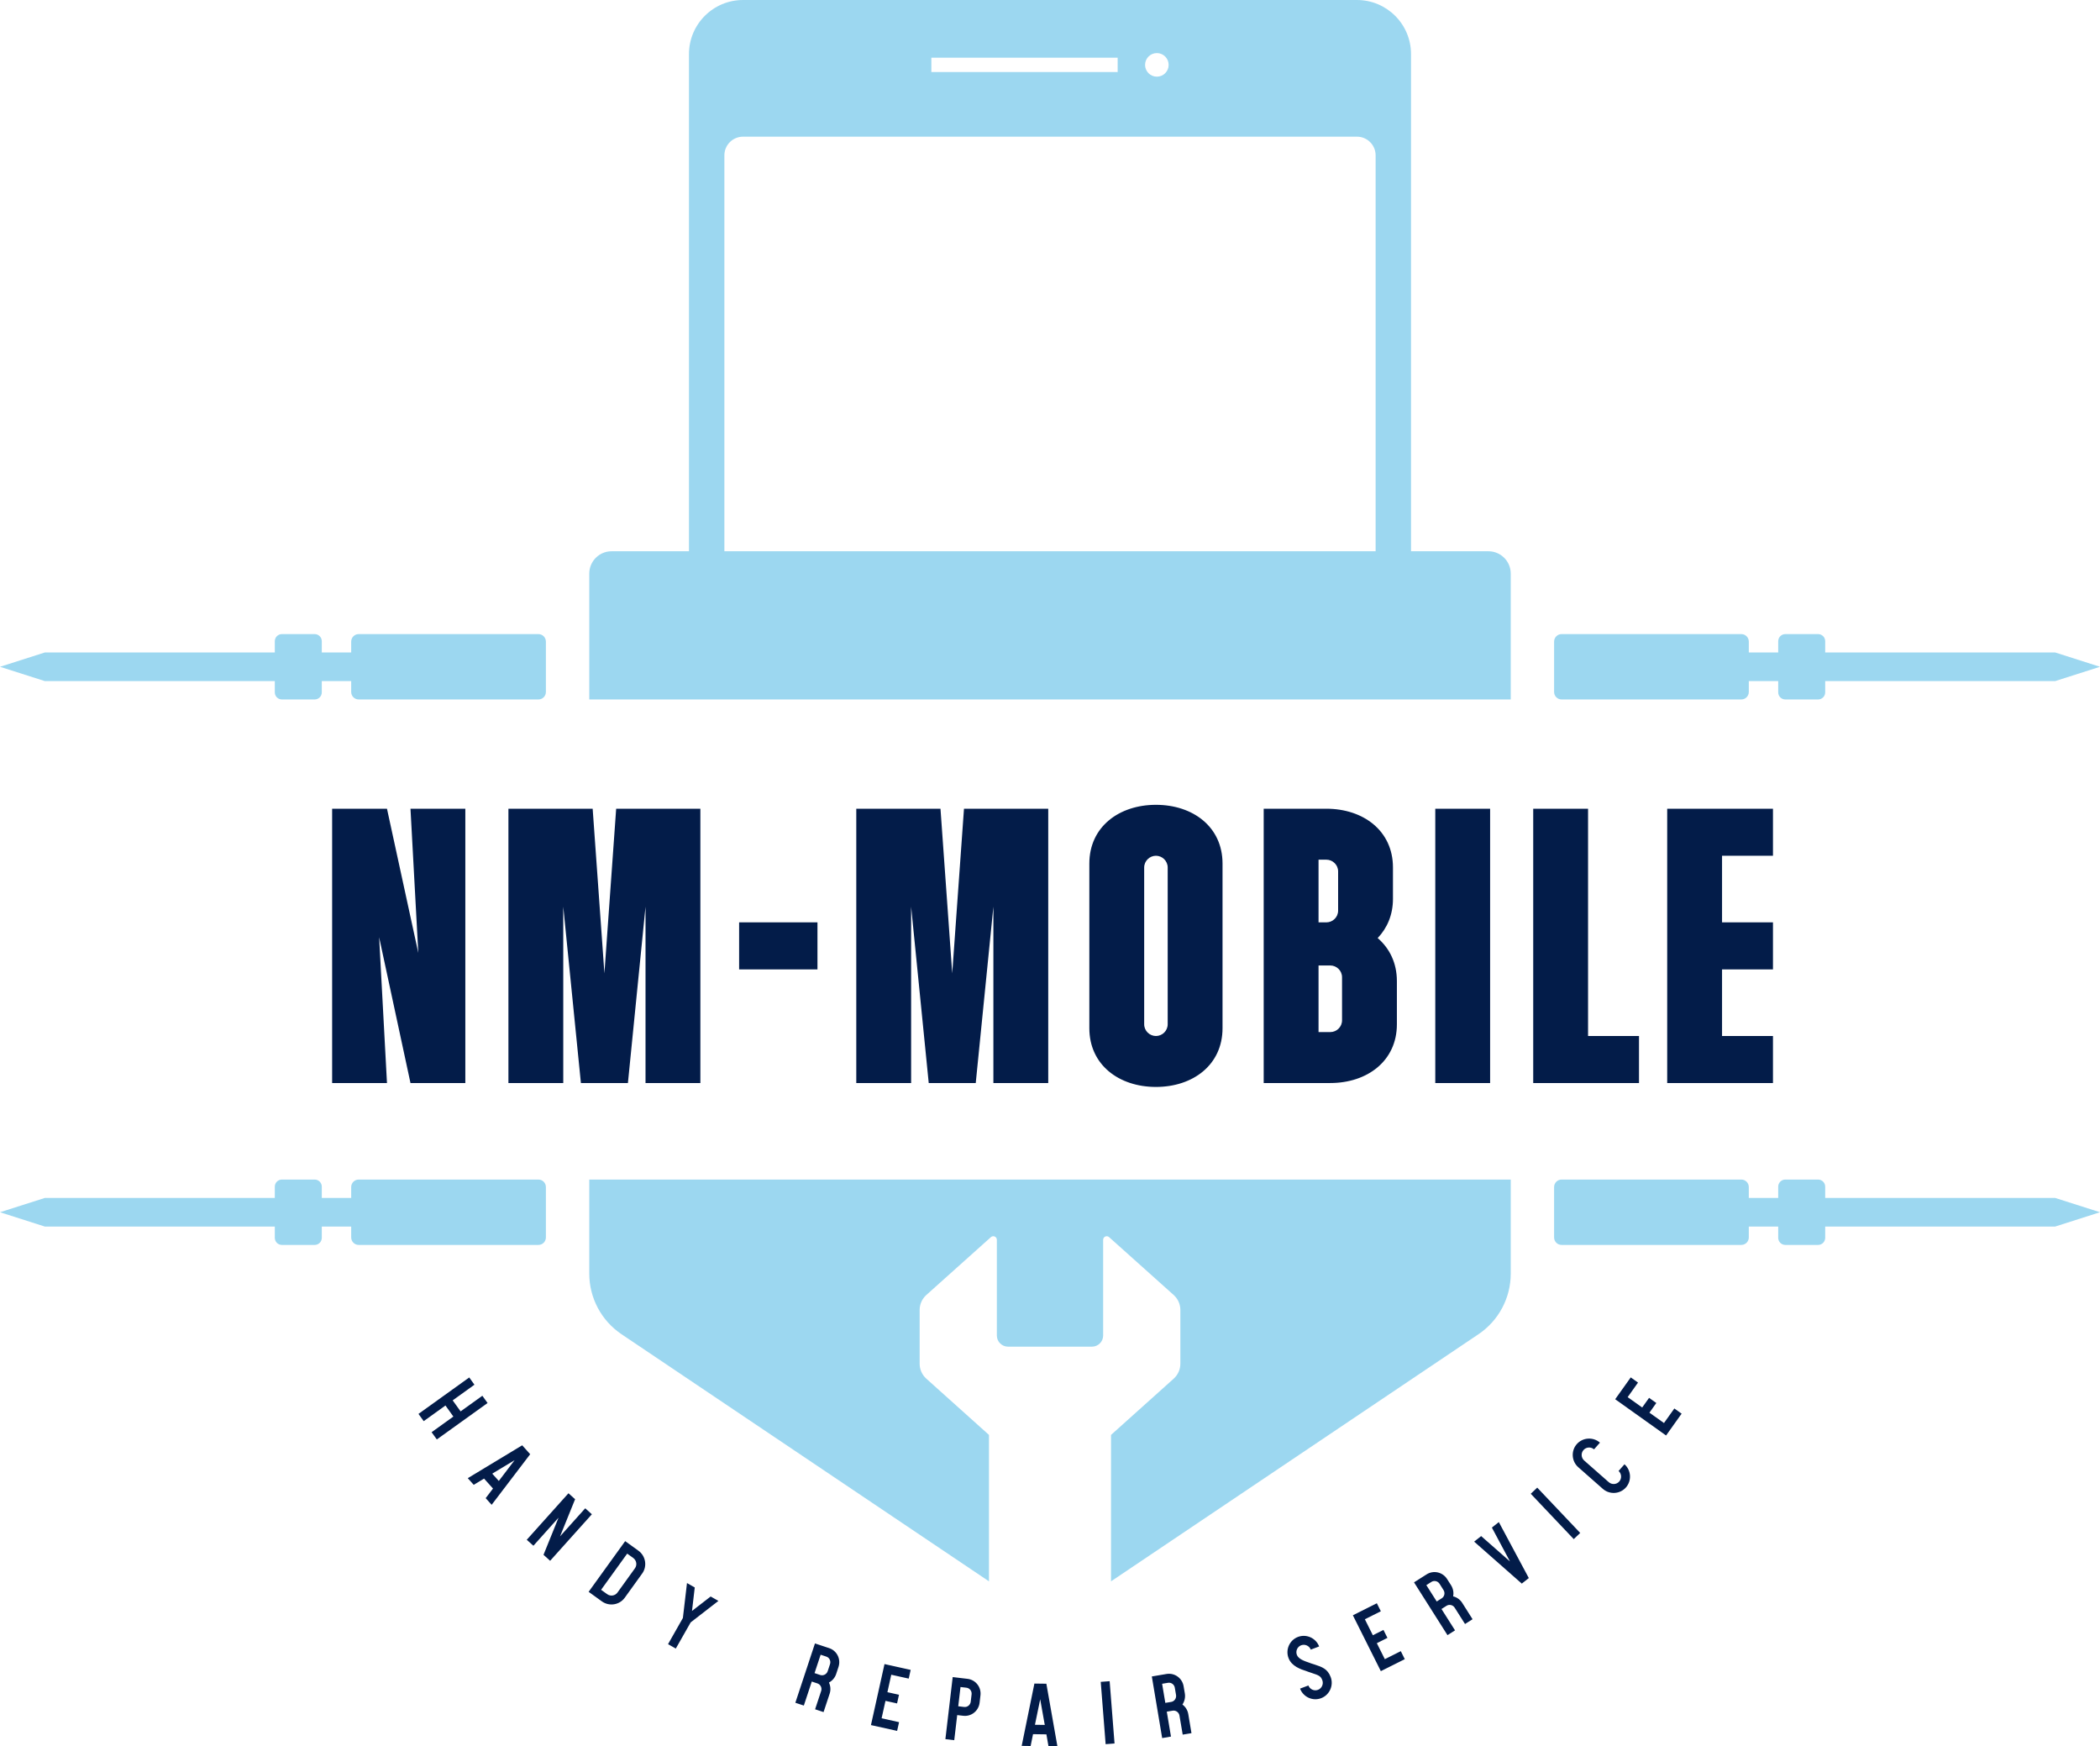 <?xml version="1.0" encoding="UTF-8"?>
<!DOCTYPE svg PUBLIC "-//W3C//DTD SVG 1.1//EN" "http://www.w3.org/Graphics/SVG/1.1/DTD/svg11.dtd">
<svg xmlns="http://www.w3.org/2000/svg" xml:space="preserve" width="84.667mm" height="70.389mm" version="1.1" style="shape-rendering:geometricPrecision; text-rendering:geometricPrecision; image-rendering:optimizeQuality; fill-rule:evenodd; clip-rule:evenodd"
viewBox="0 0 8466.68 7038.9"
 xmlns:xlink="http://www.w3.org/1999/xlink">
 <defs>
  <style type="text/css">
   <![CDATA[
    .fil1 {fill:#031C49;fill-rule:nonzero}
    .fil0 {fill:#9CD7F0;fill-rule:nonzero}
   ]]>
  </style>
 </defs>
 <g>
  <path class="fil0" d="M2375.79 4754.38l0 379.12c0,98.02 48.74,189.69 130.18,244.37l1481.31 995.93 0 -590.21 -252.68 -226.72c-16.99,-15.39 -26.82,-37.16 -26.82,-60.19l0 -216.8c0,-22.97 9.83,-44.79 26.91,-60.18l260.43 -233.24c9.25,-8.29 23.9,-1.76 23.9,10.61l0 385.71c0,24.93 20.21,45.14 45.14,45.14l338.36 0c24.93,0 45.14,-20.21 45.14,-45.14l0 -385.71c0,-12.37 14.65,-18.9 23.9,-10.61l260.43 233.24c17.08,15.39 26.91,37.21 26.91,60.18l0 216.8c0,23.03 -9.74,44.8 -26.82,60.19l-252.68 226.72 0 590.21 1481.31 -995.93c81.44,-54.68 130.24,-146.35 130.24,-244.37l0 -379.12 -3715.16 0zm4982.95 74.12l0 -45.5c0,-15.77 -12.75,-28.62 -28.59,-28.62l-132.21 0c-15.77,0 -28.61,12.85 -28.61,28.62l0 45.5 -118.59 0 0 -43.92c0,-16.68 -13.49,-30.2 -30.11,-30.2l-724.74 0c-16.61,0 -30.11,13.52 -30.11,30.2l0 203.06c0,16.71 13.5,30.2 30.11,30.2l724.74 0c16.62,0 30.11,-13.49 30.11,-30.2l0 -43.84 118.59 0 0 45.45c0,15.75 12.84,28.59 28.61,28.59l132.21 0c15.84,0 28.59,-12.84 28.59,-28.59l0 -45.45 927.18 0 180.75 -57.7 -180.75 -57.6 -927.18 0zm-5187.95 -74.12l-724.74 0c-16.62,0 -30.11,13.52 -30.11,30.2l0 43.92 -118.59 0 0 -45.5c0,-15.77 -12.84,-28.62 -28.61,-28.62l-132.21 0c-15.84,0 -28.59,12.85 -28.59,28.62l0 45.5 -927.18 0 -180.75 57.6 180.75 57.7 927.18 0 0 45.45c0,15.75 12.75,28.59 28.59,28.59l132.21 0c15.77,0 28.61,-12.84 28.61,-28.59l0 -45.45 118.59 0 0 43.84c0,16.71 13.49,30.2 30.11,30.2l724.74 0c16.61,0 30.11,-13.49 30.11,-30.2l0 -203.06c0,-16.68 -13.5,-30.2 -30.11,-30.2z"/>
  <path class="fil0" d="M1107.94 2745.26l0 45.45c0,15.77 12.75,28.57 28.59,28.57l132.21 0c15.77,0 28.61,-12.8 28.61,-28.57l0 -45.45 118.59 0 0 43.91c0,16.64 13.49,30.11 30.11,30.11l724.74 0c16.61,0 30.11,-13.47 30.11,-30.11l0 -203.2c0,-16.64 -13.5,-30.11 -30.11,-30.11l-724.74 0c-16.62,0 -30.11,13.47 -30.11,30.11l0 43.92 -118.59 0 0 -45.37c0,-15.9 -12.84,-28.66 -28.61,-28.66l-132.21 0c-15.84,0 -28.59,12.76 -28.59,28.66l0 45.37 -927.18 0 -180.75 57.69 180.75 57.68 927.18 0zm4892.8 -523.35l-311.82 0 0 -2003.85c0,-120.44 -97.64,-218.06 -218.08,-218.06l-2475 0c-120.44,0 -218.08,97.62 -218.08,218.06l0 2003.85 -311.82 0c-49.85,0 -90.15,40.29 -90.15,90.15l0 507.22 3715.16 0 0 -507.22c0,-49.86 -40.36,-90.15 -90.21,-90.15zm-1336.55 -2007.94c26.23,0 47.51,21.31 47.51,47.55 0,26.23 -21.28,47.51 -47.51,47.51 -26.24,0 -47.55,-21.28 -47.55,-47.51 0,-26.24 21.31,-47.55 47.55,-47.55zm-909.21 18.67l751.18 0 0 57.76 -751.18 0 0 -57.76zm1791.16 1989.27l-2625.6 0 0 -1595.81c0,-41.57 33.64,-75.2 75.3,-75.2l2475 0c41.66,0 75.3,33.63 75.3,75.2l0 1595.81zm749.75 597.37l724.74 0c16.62,0 30.11,-13.47 30.11,-30.11l0 -43.91 118.59 0 0 45.45c0,15.77 12.84,28.57 28.61,28.57l132.21 0c15.84,0 28.59,-12.8 28.59,-28.57l0 -45.45 927.18 0 180.75 -57.68 -180.75 -57.69 -927.18 0 0 -45.37c0,-15.9 -12.75,-28.66 -28.59,-28.66l-132.21 0c-15.77,0 -28.61,12.76 -28.61,28.66l0 45.37 -118.59 0 0 -43.92c0,-16.64 -13.49,-30.11 -30.11,-30.11l-724.74 0c-16.61,0 -30.11,13.47 -30.11,30.11l0 203.2c0,16.64 13.5,30.11 30.11,30.11z"/>
  <path class="fil1" d="M1560.2 3259.69l-221.12 0 0 1105.63 221.12 0 -31.63 -587.58 126.39 587.58 221.12 0 0 -1105.63 -221.12 0 31.57 581.25 -126.33 -581.25zm829.25 0l-339.63 0 0 1105.63 221.1 0 0 -710.73 71.15 710.73 189.53 0 70.97 -710.73 0 710.73 221.12 0 0 -1105.63 -339.47 0 -47.39 663.4 -47.38 -663.4zm906.38 647.59l0 -189.54 -315.88 0 0 189.54 315.88 0zm495.96 -647.59l-339.47 0 0 1105.63 221.11 0 0 -710.73 70.98 710.73 189.55 0 71.13 -710.73 0 710.73 221.17 0 0 -1105.63 -339.7 0 -47.39 663.4 -47.38 -663.4zm868.66 1121.39c148.71,0 268.5,-88.44 268.5,-236.87l0 -663.4c0,-148.45 -119.79,-236.87 -268.5,-236.87 -148.45,0 -268.5,88.42 -268.5,236.87l0 663.4c0,148.43 120.05,236.87 268.5,236.87zm-47.4 -252.69l0 -631.76c0,-26.72 22.33,-47.4 47.4,-47.4 25.28,0 47.38,20.68 47.38,47.4l0 631.76c0,26.96 -22.1,47.38 -47.38,47.38 -25.07,0 -47.4,-20.42 -47.4,-47.38zm734.55 -868.7l-252.69 0 0 1105.63 268.5 0c148.49,0 268.5,-88.49 268.5,-236.93l0 -173.72c0,-74.17 -30.08,-132.69 -77.46,-173.73 37.9,-39.62 61.64,-93.12 61.64,-157.98l0 -126.33c0,-148.45 -120,-236.94 -268.49,-236.94zm-31.57 900.27l0 -268.5 47.38 0c25.3,0 47.38,20.67 47.38,47.39l0 173.73c0,26.95 -22.08,47.38 -47.38,47.38l-47.38 0zm0 -442.22l0 -252.68 31.57 0c25.29,0 47.38,20.6 47.38,47.38l0 157.9c0,26.95 -22.09,47.4 -47.38,47.4l-31.57 0zm691.77 -458.05l-221.11 0 0 1105.63 221.11 0 0 -1105.63zm394.86 0l-221.12 0 0 1105.63 426.48 0 0 -189.55 -205.36 0 0 -916.08zm745.51 0l-426.43 0 0 1105.63 426.43 0 0 -189.55 -205.31 0 0 -268.49 205.31 0 0 -189.54 -205.31 0 0 -268.51 205.31 0 0 -189.54z"/>
  <path class="fil1" d="M1761.17 5801.91l204.59 -146.82 -20.98 -29.26 -87.74 62.97 -31.94 -44.41 87.74 -63.1 -20.97 -29.24 -204.65 146.89 21.04 29.24 87.74 -63.04 31.87 44.56 -87.74 63.04 21.04 29.17zm4859.81 -128.79l-58.63 -41.77 41.77 -58.66 -29.31 -20.89 -62.74 87.99 205.16 146.15 62.66 -87.99 -29.31 -20.88 -41.79 58.65 -58.61 -41.76 27.7 -39 -29.18 -20.69 -27.72 38.85zm-92.63 298.39c-11.01,12.49 -30,13.36 -42.3,2.5l-98.98 -87.13c-12.35,-10.86 -13.82,-29.84 -2.77,-42.31 10.93,-12.46 30.14,-13.62 42.44,-2.72l23.84 -27.03c-27.21,-23.9 -69.45,-21.27 -93.39,5.94 -24.04,27.32 -21.11,69.2 6.07,93.15l98.95 87.18c27.14,23.87 69.11,21.51 93.17,-5.74 23.97,-27.19 21.24,-69.41 -5.85,-93.37l-23.84 27.02c12.33,10.86 13.72,30 2.66,42.51zm-356.69 49.34l173.29 182.74 26.09 -24.77 -173.27 -182.74 -26.11 24.77zm-7.84 339.75l-120.89 -225.61 -28.05 22.18 72.99 136.42 -116.24 -102.17 -28.21 22.36 192.1 169.17 28.3 -22.35zm-313.43 29.1l-16.06 -25.22c-17.72,-27.94 -54.53,-36.5 -82.45,-18.83l-50.86 32.26 134.85 212.71 30.44 -19.28 -54.61 -86.06 20.44 -12.98c10.85,-6.97 25.8,-3.35 32.63,7.46l41.84 65.99 30.42 -19.26 -41.79 -65.98c-8.71,-13.72 -22.11,-22.72 -36.57,-26.25 3,-14.58 0.38,-30.87 -8.28,-44.56zm-57.9 65.29l-41.86 -65.94 20.53 -13c10.85,-6.88 25.64,-3.57 32.77,7.64l15.97 25.29c7.17,11.21 3.88,26.24 -6.97,33.06l-20.44 12.95zm-257.43 136.14l-32.23 -64.44 64.39 -32.25 -16.12 -32.23 -96.65 48.42 112.77 225.18 96.54 -48.29 -16.03 -32.28 -64.38 32.28 -32.25 -64.38 42.75 -21.4 -16.04 -32.03 -42.75 21.42zm-235.36 117.78l-14.08 -4.4c-2.14,-0.96 -4.4,-1.76 -6.54,-2.54 -19.86,-6.7 -44.11,-14.83 -50.41,-31.83 -5.86,-15.32 1.76,-32.77 17.24,-38.62 15.37,-5.88 32.97,2.12 38.84,17.51l33.64 -12.75c-12.75,-33.87 -51.3,-51.31 -85.17,-38.49 -34.08,12.82 -51.15,51.24 -38.26,85.1 12.4,33.15 48.54,45.15 72.64,52.92 2.21,0.76 4.31,1.54 6.21,2.34l14.54 4.92c29.44,9.63 36.7,12.69 42.93,29.24 5.81,15.34 -2.12,33.01 -17.51,38.8 -15.55,5.94 -32.84,-2.22 -38.62,-17.52l-33.64 12.6c12.73,33.93 50.86,51.51 84.92,38.64 33.96,-12.77 51.4,-51.33 38.58,-85.28 -12.53,-33.06 -34.53,-40.52 -65.31,-50.64zm-522.68 117.05l-5.01 -29.44c-5.49,-32.61 -36.05,-54.77 -68.75,-49.34l-59.37 10.03 41.7 248.36 35.54 -6.03 -16.91 -100.49 23.97 -3.96c12.6,-2.12 24.97,6.88 27.12,19.57l13.04 76.97 35.4 -5.87 -12.91 -77.09c-2.7,-16.01 -11.57,-29.48 -23.58,-38.28 8.42,-12.38 12.37,-28.44 9.76,-44.43zm-78.74 37.77l-12.89 -77.04 23.9 -3.95c12.67,-2.15 25.04,6.65 27.19,19.7l5.04 29.55c2.13,13.05 -6.59,25.64 -19.34,27.79l-23.9 3.95zm-260.38 -84.68l19.75 251.05 35.89 -2.77 -19.7 -251.05 -35.94 2.77zm-272.96 210.75l53.9 0.74 8.4 47.93 36.01 0.43 -44.56 -252.43 -48.25 -0.65 -51.24 251.18 36.01 0.51 9.73 -47.71zm7.71 -37.82l21.18 -102.83 18.4 103.41 -39.58 -0.58zm-271.79 -185.15l-59.82 -7.12 -29.46 250.17 35.69 4.24 11.95 -101.2 24.13 2.77c32.83,3.95 62.29,-19.7 66.18,-52.56l3.44 -29.75c3.95,-32.84 -19.28,-62.66 -52.11,-66.55zm-37.46 110.53l9.16 -77.56 24.12 2.8c12.75,1.54 22.14,13.42 20.57,26.62l-3.48 29.66c-1.54,13.14 -13.52,22.81 -26.31,21.34l-24.06 -2.86zm-285.58 -56.74l15.55 -70.36 70.38 15.61 7.84 -35.11 -105.49 -23.45 -54.62 245.9 105.5 23.39 7.82 -35.11 -70.36 -15.69 15.61 -70.22 46.71 10.34 7.75 -34.96 -46.69 -10.34zm-206.54 -73.51l9.35 -28.37c10.44,-31.45 -6.29,-65.4 -37.72,-75.72l-57.18 -18.92 -79.1 239.12 34.24 11.28 32.01 -96.77 22.96 7.58c12.24,4.08 18.92,17.87 14.97,30.04l-24.57 74.18 34.15 11.3 24.57 -74.2c5.12,-15.39 3.51,-31.45 -2.86,-44.85 13.14,-6.97 24.1,-19.3 29.18,-34.67zm-87.23 -3.37l24.55 -74.12 23 7.58c12.18,4 19.08,17.55 14.88,30.2l-9.36 28.34c-4.11,12.67 -17.82,19.66 -30,15.61l-23.07 -7.61zm-499.41 -204.45l111.87 -86.62 -31.3 -17.74 -75.2 58.19 11.05 -94.64 -31.27 -17.78 -16.51 140.79 -59.9 105.54 31.31 17.76 59.95 -105.5zm-210.65 -288.95l-53.43 -38.55 -147.34 204.29 53.46 38.55c29.37,21.2 70.85,14.75 92.18,-14.74l70.18 -97.41c21.4,-29.53 14.34,-70.94 -15.05,-92.14zm-150.55 157.61l105.25 -145.86 24.21 17.42c13.54,9.83 16.69,28.46 6.93,41.93l-70.21 97.37c-9.67,13.49 -28.43,16.41 -41.86,6.58l-24.32 -17.44zm-205.37 -116.98l168.2 -187.49 -26.76 -24.06 -101.43 113.02 60.6 -149.58 -26.74 -24.06 -168.22 187.52 26.83 24.03 101.36 -113.11 -60.6 149.68 26.76 24.05zm-266.39 -331.25l35.99 40.09 -29.53 38.71 24.06 26.83 155.37 -203.91 -32.16 -35.92 -219.4 132.52 23.97 26.83 41.7 -25.15zm32.97 -19.95l90.11 -54.21 -63.64 83.63 -26.47 -29.42z"/>
 </g>
</svg>
